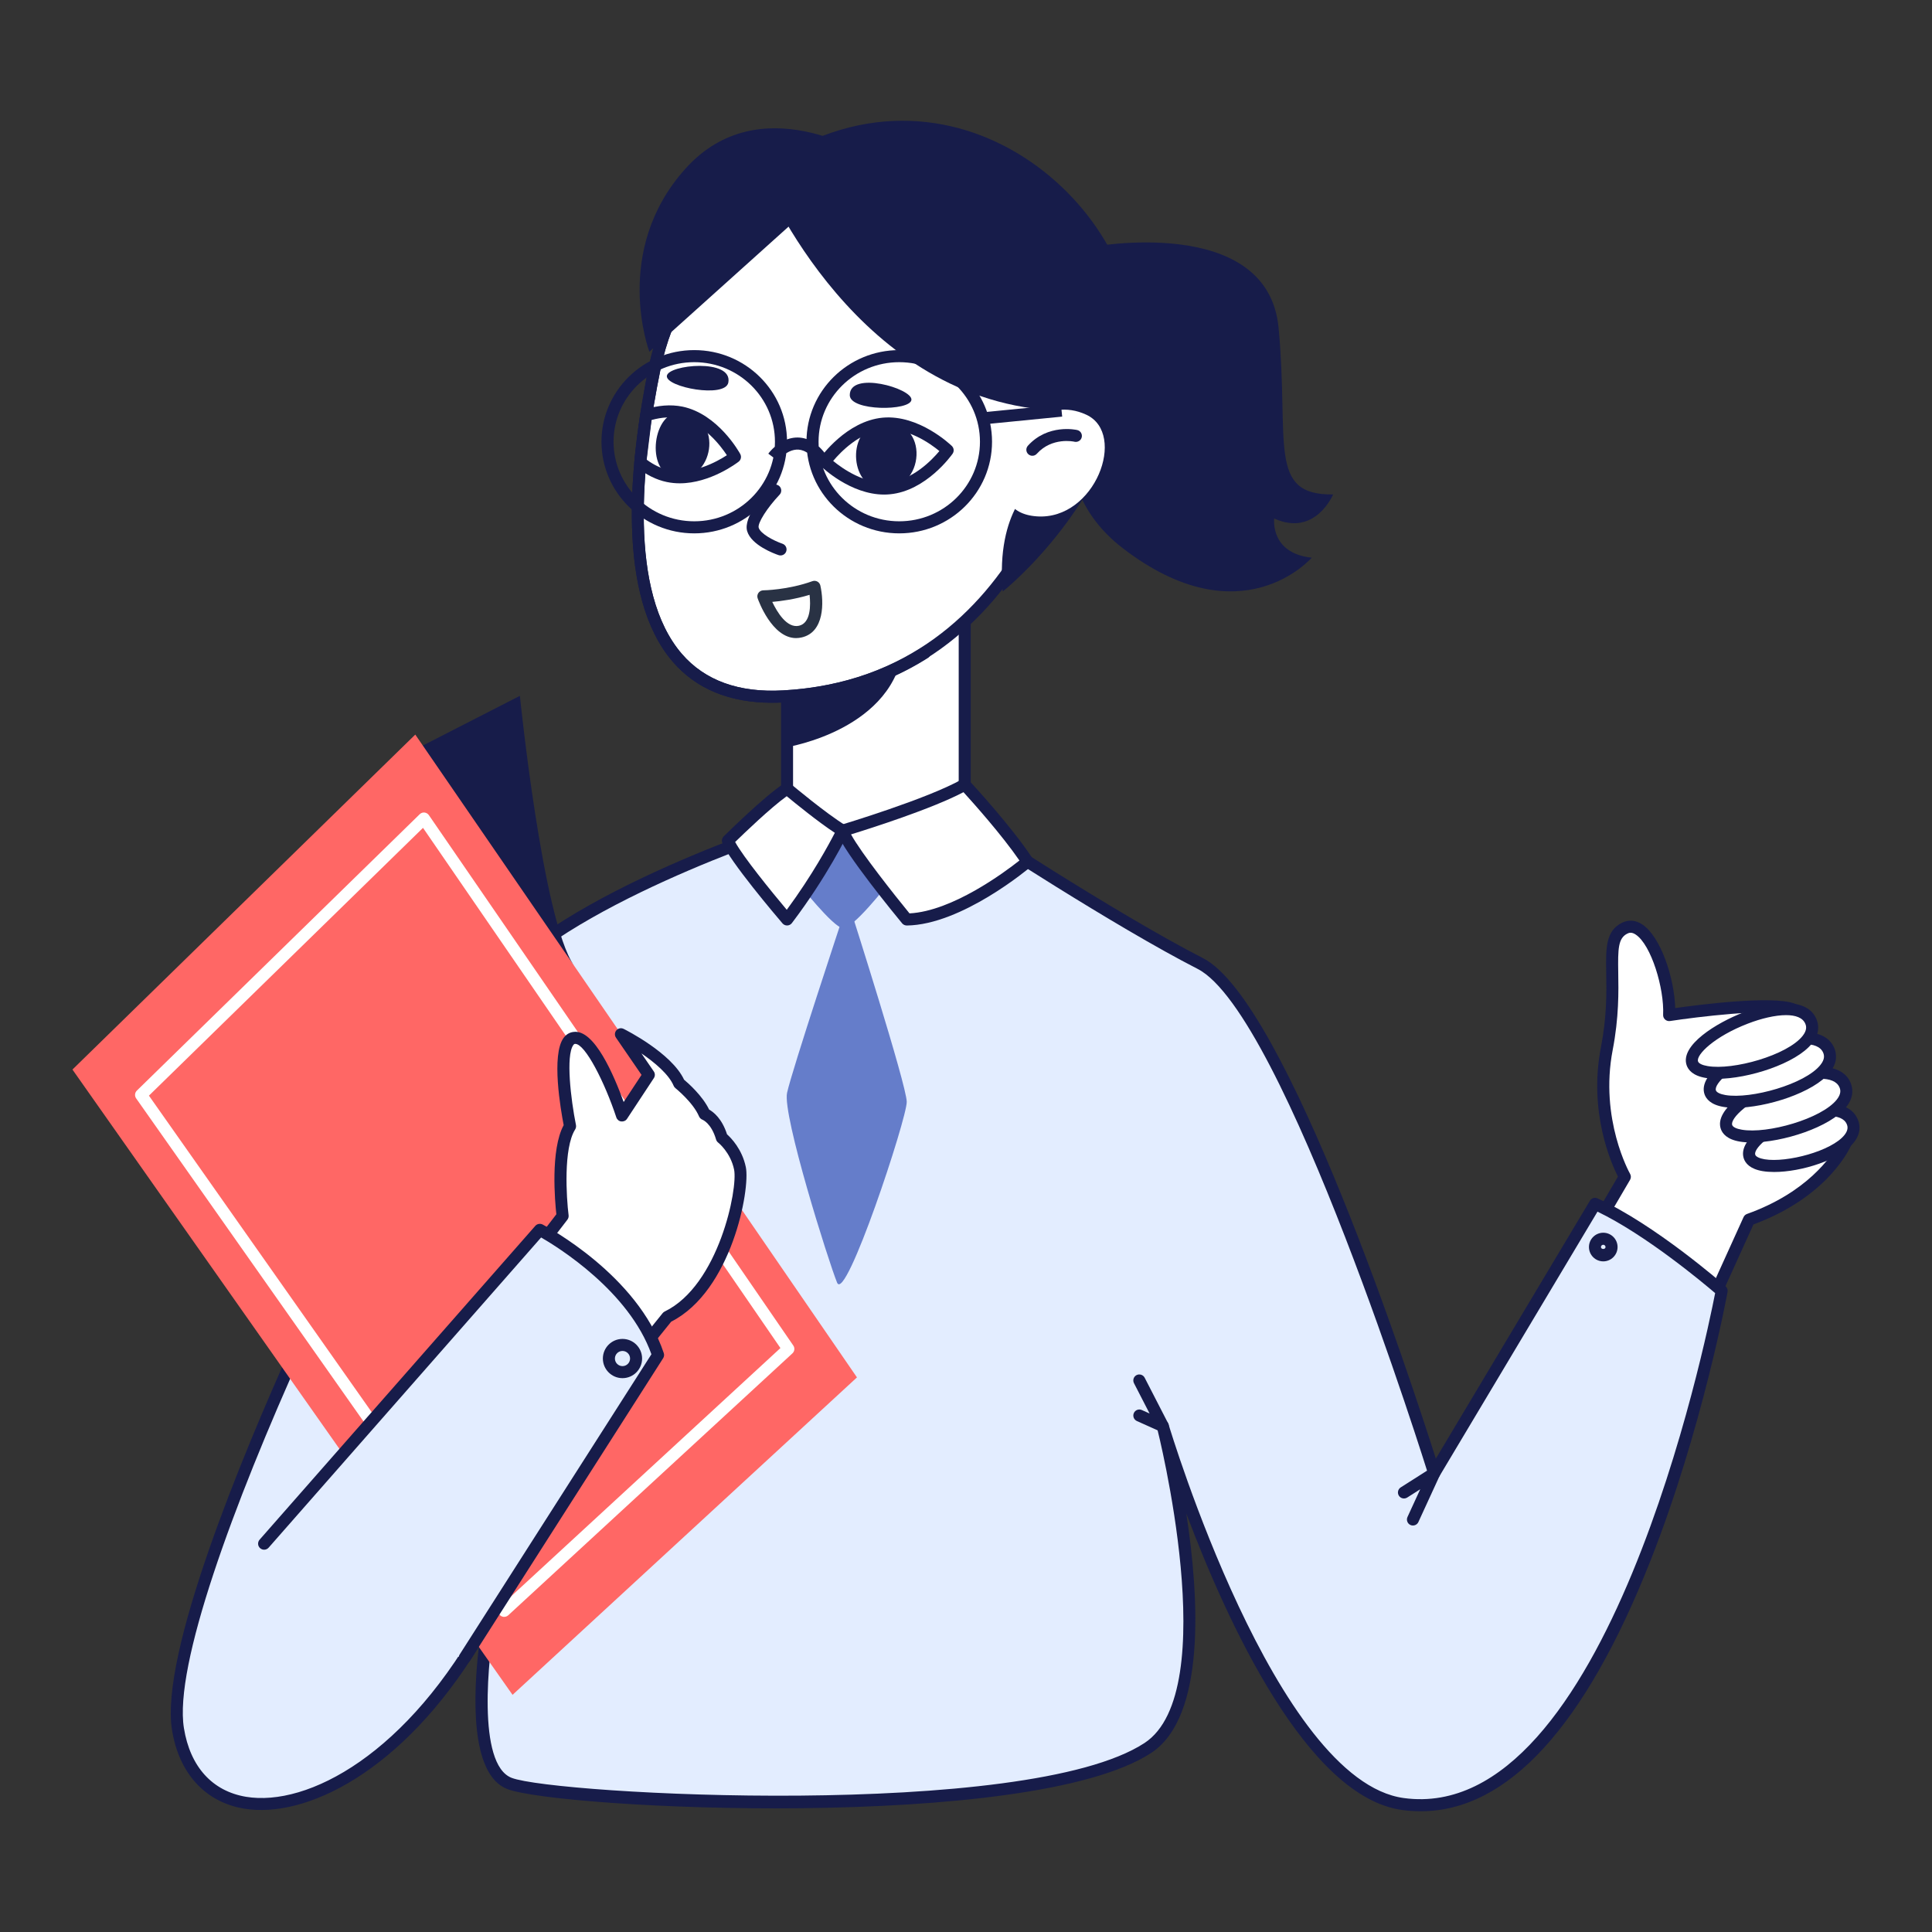 <svg width="160" height="160" viewBox="0 0 160 160" fill="none" xmlns="http://www.w3.org/2000/svg">
<rect x="0" y="0" width="160" height="160" fill="#333333" stroke="none"/>
<g clip-path="url(#clip0_815_1694)">
<path d="M132.086 101.677L134.561 97.452C134.561 97.452 131.912 92.831 133.066 86.851C134.221 80.869 132.59 77.812 134.561 76.861C136.532 75.911 138.365 81.143 138.229 84.065C138.229 84.065 146.36 82.825 148.426 83.574C149.272 83.882 147.607 87.451 148.379 89.584C149.491 92.652 152.902 94.532 152.902 94.532C152.902 94.532 151.217 98.727 144.845 101.007L141.594 108.176L132.088 101.679L132.086 101.677Z" fill="white"/>
<path d="M141.594 108.674C141.495 108.674 141.397 108.646 141.312 108.587L131.807 102.089C131.59 101.941 131.525 101.653 131.659 101.426L133.992 97.442C133.443 96.364 131.545 92.117 132.578 86.756C133.081 84.16 133.048 82.164 133.02 80.561C132.985 78.539 132.961 77.078 134.347 76.409C134.891 76.148 135.467 76.201 136.01 76.561C137.533 77.569 138.661 80.987 138.734 83.485C140.733 83.202 146.731 82.432 148.598 83.104C149.39 83.392 149.202 84.438 148.963 85.761C148.75 86.94 148.485 88.405 148.849 89.414C149.886 92.269 153.113 94.077 153.145 94.093C153.366 94.214 153.461 94.48 153.366 94.715C153.295 94.893 151.557 99.059 145.213 101.402L142.048 108.382C141.987 108.516 141.871 108.615 141.728 108.656C141.683 108.668 141.638 108.674 141.594 108.674ZM132.753 101.527L141.385 107.43L144.393 100.798C144.448 100.676 144.551 100.581 144.679 100.534C149.666 98.751 151.679 95.764 152.254 94.721C151.28 94.101 148.851 92.344 147.913 89.755C147.456 88.496 147.747 86.881 147.982 85.585C148.082 85.027 148.217 84.279 148.171 84.014C146.447 83.489 140.494 84.223 138.307 84.557C138.159 84.579 138.009 84.535 137.897 84.436C137.786 84.336 137.725 84.192 137.733 84.043C137.835 81.864 136.749 78.247 135.461 77.396C135.139 77.183 134.928 77.236 134.78 77.313C134.002 77.688 133.984 78.576 134.016 80.549C134.043 82.111 134.077 84.251 133.557 86.95C132.449 92.683 134.968 97.165 134.995 97.209C135.084 97.363 135.084 97.554 134.995 97.708L132.755 101.531L132.753 101.527Z" fill="#171C4A"/>
<path d="M65.181 56.23V70.28L70.579 74.574L79.897 70.345V49.723L65.181 56.23Z" fill="white"/>
<path d="M70.579 75.072C70.468 75.072 70.359 75.036 70.269 74.963L64.871 70.671C64.752 70.578 64.683 70.434 64.683 70.282V56.23C64.683 56.033 64.801 55.855 64.979 55.774L79.694 49.269C79.85 49.198 80.028 49.217 80.166 49.306C80.308 49.399 80.393 49.555 80.393 49.725V70.347C80.393 70.541 80.278 70.72 80.101 70.801L70.784 75.028C70.719 75.056 70.648 75.072 70.579 75.072ZM65.68 70.041L70.65 73.994L79.396 70.025V50.489L65.678 56.554V70.039L65.68 70.041Z" fill="#171C4A"/>
<path d="M65.181 56.23V61.871C65.181 61.871 74.219 60.422 74.837 53.381L65.181 56.227V56.23Z" fill="#171C4A"/>
<path d="M72.133 14.659C63.29 15.029 56.012 21.757 54.226 30.429C51.866 41.882 50.833 58.455 64.888 57.675C86.275 56.485 89.482 32.715 89.482 32.715C89.482 32.715 87.47 14.016 72.131 14.659H72.133Z" fill="white"/>
<path d="M63.954 58.199C60.425 58.199 57.657 57.059 55.712 54.801C51.033 49.373 52.056 38.496 53.739 30.328C55.623 21.183 63.178 14.535 72.112 14.16C72.376 14.15 72.639 14.144 72.896 14.144C87.814 14.144 89.959 32.471 89.98 32.66C89.945 33.021 86.465 56.973 64.916 58.171C64.59 58.189 64.27 58.197 63.954 58.197V58.199ZM72.153 15.157C63.676 15.511 56.504 21.834 54.713 30.53C53.077 38.477 52.052 49.028 56.468 54.151C58.373 56.361 61.203 57.387 64.863 57.176C85.568 56.027 88.955 32.915 88.991 32.648C88.977 32.648 88.446 28.076 86.109 23.653C82.996 17.757 78.305 14.885 72.155 15.157H72.153Z" fill="#171C4A"/>
<path d="M78.479 37.292C78.479 37.292 76.451 40.181 73.646 40.441C70.839 40.7 68.317 38.234 68.317 38.234C68.317 38.234 70.344 35.345 73.15 35.085C75.957 34.826 78.479 37.292 78.479 37.292Z" fill="white"/>
<path d="M73.223 40.958C70.423 40.958 68.072 38.692 67.969 38.591C67.794 38.419 67.77 38.149 67.91 37.949C67.999 37.823 70.103 34.867 73.105 34.589C76.093 34.32 78.72 36.83 78.829 36.935C79.004 37.108 79.028 37.377 78.888 37.578C78.799 37.703 76.692 40.66 73.693 40.935C73.535 40.95 73.379 40.958 73.223 40.958ZM68.999 38.172C69.743 38.785 71.618 40.129 73.599 39.944C75.576 39.762 77.178 38.094 77.796 37.355C77.053 36.741 75.179 35.402 73.194 35.582C71.217 35.764 69.617 37.434 68.999 38.172Z" fill="#171C4A"/>
<path d="M53.026 38.289C53.669 38.806 54.442 39.247 55.323 39.43C58.082 40.005 60.867 37.839 60.867 37.839C60.867 37.839 59.18 34.741 56.419 34.166C55.406 33.955 54.388 34.113 53.507 34.398L53.024 38.289H53.026Z" fill="white"/>
<path d="M56.295 40.026C55.941 40.026 55.582 39.993 55.222 39.918C54.361 39.74 53.516 39.322 52.714 38.678C52.579 38.569 52.51 38.4 52.532 38.226L53.014 34.336C53.038 34.145 53.17 33.983 53.354 33.924C54.483 33.56 55.548 33.479 56.52 33.675C59.471 34.293 61.231 37.464 61.304 37.6C61.422 37.817 61.365 38.082 61.173 38.232C61.068 38.315 58.833 40.026 56.295 40.026ZM53.555 38.068C54.166 38.518 54.792 38.812 55.424 38.941C57.373 39.351 59.388 38.226 60.197 37.699C59.664 36.895 58.264 35.057 56.318 34.654C55.603 34.504 54.811 34.547 53.962 34.782L53.555 38.068Z" fill="#171C4A"/>
<path d="M64.641 45.999C64.588 45.999 64.533 45.991 64.478 45.973C64.106 45.847 62.226 45.15 61.878 43.991C61.529 42.832 63.291 40.857 63.84 40.281C64.031 40.083 64.345 40.075 64.545 40.261C64.744 40.451 64.752 40.767 64.564 40.966C63.531 42.056 62.72 43.335 62.832 43.704C62.982 44.204 64.073 44.779 64.803 45.031C65.062 45.12 65.202 45.404 65.112 45.663C65.042 45.87 64.849 45.999 64.642 45.999H64.641Z" fill="#171C4A"/>
<path d="M70.375 32.721C70.375 34.068 75.404 34.048 75.481 33.11C75.56 32.172 70.375 30.676 70.375 32.721Z" fill="#171C4A"/>
<path d="M60.318 31.677C60.073 33.002 55.133 32.072 55.226 31.134C55.319 30.196 60.689 29.667 60.318 31.677Z" fill="#171C4A"/>
<path d="M63.954 58.199C60.425 58.199 57.657 57.059 55.712 54.801C51.033 49.373 52.056 38.496 53.739 30.328C55.623 21.183 63.178 14.535 72.112 14.16C72.368 14.134 72.619 14.363 72.631 14.636C72.641 14.912 72.428 15.145 72.153 15.155C63.676 15.509 56.504 21.831 54.713 30.528C53.077 38.475 52.052 49.026 56.468 54.149C58.373 56.359 61.199 57.387 64.863 57.174C69.139 56.937 72.992 55.752 76.311 53.648C76.542 53.5 76.85 53.569 77 53.802C77.148 54.035 77.077 54.343 76.846 54.489C73.38 56.686 69.368 57.924 64.92 58.171C64.594 58.189 64.274 58.197 63.958 58.197L63.954 58.199Z" fill="#171C4A"/>
<path d="M66.429 68.008C66.429 68.008 46.796 74.146 40.509 81.972C34.22 89.797 13.055 132.758 14.74 143.194C16.427 153.627 31.21 151.173 40.537 133.834C40.537 133.834 38.285 146.183 42.194 147.694C46.103 149.206 85.072 151.291 95.054 144.762C101.983 140.229 96.297 118.1 96.297 118.1C96.297 118.1 105.143 147.921 116.198 149.404C134.422 151.85 142.584 106.903 142.584 106.903C142.584 106.903 136.81 101.837 132.1 99.704L118.774 122.011C118.774 122.011 106.871 83.617 99.407 79.795C91.945 75.974 79.895 68.013 79.895 68.013L70.008 69.753L66.429 68.013V68.008Z" fill="#E3EDFF"/>
<path d="M117.658 150C117.154 150 116.645 149.965 116.131 149.897C108.262 148.839 101.639 134.363 98.246 125.344C99.315 132.341 99.878 142.199 95.325 145.177C85.303 151.734 46.285 149.811 42.011 148.16C38.892 146.954 39.204 140.229 39.66 136.361C33.318 146.746 25.287 150.64 20.203 149.781C16.998 149.242 14.827 146.871 14.246 143.275C13.229 136.981 20.031 120.605 24.175 111.401C29.869 98.761 36.871 85.698 40.116 81.662C46.427 73.808 65.469 67.787 66.275 67.536C66.397 67.498 66.528 67.51 66.642 67.563L70.077 69.232L79.803 67.52C79.931 67.496 80.057 67.524 80.164 67.593C80.286 67.672 92.277 75.583 99.627 79.35C106.571 82.906 116.891 114.445 118.91 120.799L131.667 99.444C131.796 99.223 132.068 99.136 132.301 99.246C137.022 101.385 142.669 106.315 142.908 106.526C143.04 106.642 143.101 106.816 143.07 106.99C143.05 107.103 140.972 118.4 136.684 129.251C131.239 143.03 124.843 149.998 117.654 150H117.658ZM96.297 117.6C96.512 117.6 96.71 117.739 96.775 117.956C96.862 118.252 105.653 147.483 116.265 148.908C133.058 151.183 141.308 110.864 142.041 107.089C140.992 106.194 136.299 102.273 132.297 100.344L119.202 122.264C119.1 122.434 118.916 122.517 118.716 122.503C118.521 122.479 118.357 122.343 118.298 122.157C118.179 121.776 106.372 83.921 99.18 80.239C92.252 76.691 81.268 69.508 79.787 68.537L70.097 70.243C69.992 70.262 69.887 70.247 69.793 70.201L66.393 68.547C64.373 69.2 46.694 75.072 40.898 82.286C34.75 89.937 13.567 132.817 15.232 143.117C15.749 146.312 17.574 148.33 20.371 148.802C25.471 149.651 33.822 145.269 40.097 133.601C40.215 133.386 40.474 133.291 40.701 133.366C40.932 133.447 41.07 133.686 41.027 133.927C40.422 137.251 39.482 146.118 42.372 147.234C45.933 148.612 85.007 150.742 94.782 144.349C101.335 140.061 95.872 118.445 95.815 118.228C95.748 117.964 95.902 117.697 96.163 117.622C96.208 117.61 96.253 117.604 96.297 117.604V117.6Z" fill="#171C4A"/>
<path d="M34.224 62.148L43.055 57.626C43.055 57.626 44.931 76.172 47.529 79.955L34.224 62.15V62.148Z" fill="#171C4A"/>
<path d="M153.398 92.901C154.551 95.633 145.574 97.758 144.891 95.795C144.209 93.832 152.246 90.17 153.398 92.901Z" fill="white"/>
<path d="M146.925 97.059C146.58 97.059 146.258 97.035 145.969 96.987C144.924 96.812 144.549 96.33 144.419 95.959C143.923 94.533 146.129 92.946 148.389 92.079C150.554 91.25 153.125 90.977 153.856 92.709C154.042 93.151 154.138 93.842 153.532 94.61C152.392 96.052 149.183 97.059 146.923 97.059H146.925ZM151.448 92.425C150.648 92.425 149.653 92.66 148.75 93.009C146.469 93.884 145.201 95.167 145.363 95.633C145.418 95.791 145.713 95.935 146.137 96.006C147.968 96.312 151.697 95.325 152.754 93.992C153.084 93.574 153.02 93.28 152.941 93.098C152.74 92.622 152.173 92.427 151.448 92.427V92.425Z" fill="#171C4A"/>
<path d="M66.14 73.161C66.14 73.161 68.957 76.754 69.786 76.865C70.614 76.975 73.51 73.244 73.51 73.244L69.786 68.79L66.14 73.161Z" fill="#657DCA"/>
<path d="M69.824 75.86C69.824 75.86 65.576 88.666 65.181 90.504C64.786 92.342 68.611 104.473 69.323 106.22C70.034 107.967 75.106 92.634 75.092 91.248C75.078 89.862 70.513 75.552 70.513 75.552L69.824 75.86Z" fill="#657DCA"/>
<path d="M65.181 65.314C65.181 65.314 68.126 67.792 69.785 68.791C69.785 68.791 68.135 72.251 65.181 76.146C65.181 76.146 60.835 71.062 60.282 69.624C60.282 69.624 63.561 66.363 65.181 65.311V65.314Z" fill="white"/>
<path d="M65.181 76.644C65.036 76.644 64.898 76.58 64.803 76.47C64.353 75.945 60.385 71.279 59.818 69.804C59.747 69.619 59.792 69.411 59.931 69.271C60.067 69.137 63.265 65.962 64.912 64.896C65.096 64.779 65.337 64.793 65.504 64.933C65.532 64.957 68.439 67.397 70.043 68.365C70.263 68.497 70.347 68.774 70.235 69.005C70.166 69.149 68.53 72.558 65.579 76.448C65.487 76.567 65.348 76.64 65.196 76.644H65.181ZM60.883 69.731C61.552 70.965 63.881 73.83 65.157 75.346C67.262 72.491 68.647 69.925 69.137 68.971C67.762 68.071 65.874 66.533 65.153 65.938C63.8 66.91 61.619 69.013 60.883 69.729V69.731Z" fill="#171C4A"/>
<path d="M75.092 76.146C75.092 76.146 70.338 70.389 69.785 68.791C69.785 68.791 76.97 66.641 79.897 64.981C79.897 64.981 83.332 68.675 85.094 71.36C85.094 71.36 79.514 76.091 75.092 76.146Z" fill="white"/>
<path d="M75.092 76.645C74.945 76.645 74.803 76.578 74.708 76.464C74.215 75.868 69.881 70.59 69.314 68.955C69.269 68.827 69.279 68.683 69.34 68.564C69.403 68.442 69.512 68.353 69.64 68.314C69.711 68.292 76.804 66.161 79.648 64.548C79.848 64.438 80.1 64.475 80.257 64.643C80.399 64.795 83.743 68.398 85.508 71.087C85.645 71.299 85.605 71.579 85.412 71.741C85.18 71.94 79.644 76.59 75.094 76.647H75.088L75.092 76.645ZM70.478 69.101C71.339 70.667 74.064 74.108 75.321 75.642C78.86 75.461 83.188 72.242 84.426 71.263C82.951 69.121 80.578 66.469 79.792 65.605C77.169 66.983 72.151 68.584 70.478 69.101Z" fill="#171C4A"/>
<path d="M6 88.575L42.447 140.359L70.97 114.07L34.392 60.834L6 88.575Z" fill="#FF6765"/>
<path d="M41.754 133.901C41.736 133.901 41.72 133.901 41.702 133.901C41.558 133.885 41.43 133.81 41.347 133.69L11.274 90.962C11.135 90.763 11.159 90.49 11.333 90.32L34.758 67.431C34.864 67.328 35.011 67.273 35.155 67.291C35.301 67.307 35.433 67.384 35.518 67.506L65.698 111.432C65.838 111.636 65.807 111.912 65.625 112.08L42.093 133.769C41.999 133.854 41.88 133.901 41.754 133.901ZM12.334 90.737L41.835 132.653L64.632 111.64L35.032 68.559L12.334 90.737Z" fill="white"/>
<path d="M44.27 103.726L46.593 100.704C46.593 100.704 45.911 95.319 47.209 93.268C47.209 93.268 45.775 86.16 47.551 85.955C49.328 85.751 51.513 92.379 51.513 92.379L53.733 89.007L51.426 85.649C51.426 85.649 55.358 87.605 56.247 89.724C56.247 89.724 57.806 90.962 58.353 92.261C58.353 92.261 59.301 92.583 59.779 94.222C59.779 94.222 60.94 95.112 61.282 96.751C61.625 98.39 60.053 106.729 55.271 109.053L51.582 113.632L44.272 103.722L44.27 103.726Z" fill="white"/>
<path d="M51.58 114.133H51.57C51.416 114.129 51.272 114.056 51.179 113.93L43.869 104.022C43.737 103.843 43.739 103.598 43.875 103.422L46.075 100.561C45.963 99.552 45.568 95.23 46.682 93.179C46.429 91.876 45.649 87.366 46.67 85.961C46.881 85.672 47.164 85.497 47.49 85.461C49.226 85.204 50.859 89.094 51.649 91.262L53.129 89.017L51.013 85.935C50.885 85.749 50.897 85.497 51.047 85.325C51.195 85.153 51.44 85.106 51.645 85.206C51.809 85.287 55.619 87.204 56.652 89.416C57 89.708 58.173 90.743 58.728 91.892C59.088 92.093 59.789 92.632 60.209 93.939C60.551 94.245 61.458 95.171 61.766 96.654C62.147 98.484 60.585 106.921 55.586 109.454L51.967 113.948C51.871 114.066 51.73 114.133 51.578 114.133H51.58ZM44.894 103.732L51.598 112.82L54.881 108.745C54.928 108.688 54.985 108.642 55.052 108.611C59.522 106.439 61.122 98.433 60.794 96.859C60.498 95.432 59.485 94.63 59.473 94.622C59.39 94.557 59.33 94.466 59.301 94.366C58.91 93.033 58.211 92.747 58.183 92.735C58.057 92.685 57.946 92.583 57.893 92.46C57.403 91.297 55.951 90.129 55.937 90.117C55.872 90.067 55.819 89.998 55.789 89.921C55.392 88.975 54.225 87.992 53.119 87.238L54.144 88.729C54.26 88.897 54.262 89.116 54.148 89.287L51.928 92.656C51.825 92.816 51.637 92.895 51.448 92.875C51.258 92.851 51.1 92.717 51.041 92.537C50.079 89.627 48.465 86.45 47.642 86.45C47.63 86.45 47.618 86.45 47.608 86.45C47.588 86.454 47.543 86.458 47.48 86.547C46.842 87.422 47.276 91.074 47.699 93.169C47.723 93.294 47.699 93.426 47.632 93.536C46.646 95.09 46.907 99.193 47.089 100.642C47.105 100.771 47.069 100.905 46.99 101.009L44.896 103.732H44.894Z" fill="#171C4A"/>
<path d="M21.87 127.843L44.703 101.852C44.703 101.852 52.384 105.878 54.499 112.218L38.485 137.289C38.485 137.289 21.762 134.878 21.87 127.843Z" fill="#E3EDFF"/>
<path d="M55.862 39.527C59.058 40.109 60.079 34.536 56.421 34.166C54.074 33.926 53.387 39.077 55.862 39.527Z" fill="#171C4A"/>
<path d="M73.213 40.504C76.853 40.447 76.934 34.159 72.638 35.136C70.075 35.72 70.393 40.548 73.213 40.504Z" fill="#171C4A"/>
<path d="M96.297 118.597C96.228 118.597 96.16 118.582 96.093 118.554L94.15 117.683C93.899 117.569 93.788 117.273 93.901 117.022C94.015 116.771 94.308 116.659 94.559 116.771L95.204 117.061L93.911 114.55C93.786 114.305 93.881 114.005 94.126 113.879C94.371 113.758 94.671 113.853 94.796 114.096L96.739 117.873C96.836 118.062 96.804 118.289 96.658 118.443C96.561 118.544 96.429 118.599 96.295 118.599L96.297 118.597Z" fill="#171C4A"/>
<path d="M117.014 126.337C116.943 126.337 116.872 126.323 116.806 126.293C116.556 126.177 116.447 125.881 116.562 125.63L117.618 123.334L116.538 124.021C116.301 124.167 115.995 124.098 115.849 123.867C115.702 123.636 115.77 123.328 116.001 123.18L118.507 121.588C118.695 121.466 118.936 121.486 119.102 121.632C119.269 121.778 119.319 122.015 119.226 122.216L117.466 126.045C117.383 126.228 117.203 126.335 117.014 126.335V126.337Z" fill="#171C4A"/>
<path d="M132.775 104.461C132.121 104.461 131.59 103.928 131.59 103.274C131.59 102.62 132.123 102.089 132.775 102.089C133.427 102.089 133.96 102.62 133.96 103.274C133.96 103.928 133.427 104.461 132.775 104.461ZM132.775 103.086C132.669 103.086 132.584 103.171 132.584 103.274C132.584 103.489 132.965 103.487 132.963 103.274C132.963 103.171 132.878 103.086 132.773 103.086H132.775Z" fill="#171C4A"/>
<path d="M38.485 137.786C38.392 137.786 38.301 137.761 38.216 137.709C37.985 137.561 37.916 137.251 38.066 137.02L53.948 112.153C52.087 106.946 46.282 103.331 44.813 102.482L22.247 128.171C22.064 128.38 21.751 128.396 21.544 128.215C21.337 128.035 21.317 127.719 21.497 127.512L44.331 101.521C44.483 101.349 44.732 101.306 44.937 101.408C45.257 101.578 52.82 105.6 54.971 112.058C55.02 112.2 54.999 112.358 54.918 112.483L38.907 137.555C38.811 137.702 38.651 137.784 38.487 137.784L38.485 137.786Z" fill="#171C4A"/>
<path d="M51.552 114.133C50.656 114.133 49.927 113.403 49.927 112.508C49.927 111.612 50.656 110.883 51.552 110.883C52.447 110.883 53.176 111.612 53.176 112.508C53.176 113.403 52.447 114.133 51.552 114.133ZM51.552 111.88C51.205 111.88 50.924 112.161 50.924 112.508C50.924 112.854 51.205 113.136 51.552 113.136C51.898 113.136 52.18 112.854 52.18 112.508C52.18 112.161 51.898 111.88 51.552 111.88Z" fill="#171C4A"/>
<path d="M152.797 89.86C154.053 92.838 143.727 95.479 142.983 93.337C142.24 91.197 151.541 86.881 152.797 89.86Z" fill="white"/>
<path d="M145.049 94.614C144.697 94.614 144.37 94.589 144.081 94.541C143.021 94.362 142.645 93.876 142.513 93.501C141.934 91.834 145.015 89.961 147.228 89.11C149.639 88.182 152.485 87.844 153.256 89.667C153.451 90.131 153.548 90.857 152.896 91.68C151.571 93.355 147.623 94.615 145.049 94.615V94.614ZM150.743 89.339C149.833 89.339 148.677 89.619 147.585 90.04C144.816 91.104 143.265 92.632 143.455 93.173C143.512 93.341 143.807 93.483 144.247 93.556C146.351 93.927 150.852 92.658 152.116 91.061C152.495 90.581 152.426 90.257 152.339 90.054C152.124 89.546 151.527 89.337 150.743 89.337V89.339Z" fill="#171C4A"/>
<path d="M151.45 86.991C152.706 89.967 142.38 92.61 141.636 90.468C140.893 88.328 150.194 84.012 151.45 86.991Z" fill="white"/>
<path d="M143.698 91.742C143.346 91.742 143.022 91.718 142.73 91.669C141.673 91.491 141.296 91.005 141.164 90.63C140.585 88.96 143.668 87.088 145.882 86.237C148.29 85.309 151.138 84.972 151.908 86.794C152.102 87.258 152.199 87.984 151.545 88.808C150.22 90.484 146.273 91.742 143.698 91.742ZM149.394 86.468C148.487 86.468 147.33 86.748 146.24 87.167C143.469 88.233 141.916 89.761 142.106 90.304C142.163 90.47 142.459 90.614 142.896 90.687C145.001 91.043 149.501 89.787 150.763 88.188C151.144 87.71 151.073 87.384 150.988 87.181C150.773 86.672 150.176 86.466 149.392 86.466L149.394 86.468Z" fill="#171C4A"/>
<path d="M149.967 84.59C151.223 87.568 140.897 90.209 140.154 88.067C139.41 85.927 148.711 81.611 149.967 84.59Z" fill="white"/>
<path d="M142.217 89.343C141.865 89.343 141.539 89.319 141.249 89.268C140.192 89.09 139.815 88.603 139.683 88.229C139.104 86.561 142.185 84.689 144.399 83.838C146.811 82.91 149.657 82.573 150.429 84.395C150.623 84.859 150.721 85.584 150.066 86.409C148.742 88.083 144.794 89.343 142.219 89.343H142.217ZM147.913 84.069C147.004 84.069 145.847 84.348 144.755 84.77C141.986 85.834 140.437 87.361 140.625 87.904C140.682 88.073 140.978 88.215 141.415 88.287C143.518 88.656 148.021 87.39 149.284 85.791C149.663 85.311 149.594 84.985 149.509 84.784C149.295 84.275 148.697 84.069 147.913 84.069Z" fill="#171C4A"/>
<path d="M71.829 12.903C71.829 12.903 62.924 7.13 56.775 13.958C50.625 20.787 53.778 29.133 53.778 29.133L71.829 12.903Z" fill="#171C4A"/>
<path d="M90.27 20.466C90.27 20.466 105 17.653 105.888 27.16C106.78 36.668 104.929 41.019 110.403 40.948C110.403 40.948 108.924 44.488 105.524 42.939C105.524 42.939 105.152 45.815 108.63 46.185C108.63 46.185 102.789 52.972 92.952 45.374C85.66 39.742 89.626 31.138 89.626 31.138L90.274 20.466H90.27Z" fill="#171C4A"/>
<path d="M62.91 14.106C62.91 14.106 70.075 32.274 86.272 33.911L85.734 40.02C85.734 40.02 82.44 42.183 83.042 48.987C83.042 48.987 92.733 41.358 93.915 29.493C95.097 17.628 78.853 2.633 62.91 14.103V14.106Z" fill="#171C4A"/>
<path d="M83.969 36.107C83.969 36.107 86.588 32.766 89.974 34.35C93.361 35.935 90.685 43.09 85.877 42.764C81.068 42.437 83.969 36.107 83.969 36.107Z" fill="white"/>
<path d="M85.496 37.745C85.376 37.745 85.257 37.702 85.162 37.617C84.957 37.434 84.941 37.118 85.125 36.914C86.78 35.08 89.118 35.59 89.213 35.615C89.48 35.676 89.646 35.941 89.585 36.211C89.525 36.478 89.253 36.64 88.992 36.585C88.915 36.561 87.118 36.186 85.867 37.578C85.767 37.688 85.632 37.745 85.496 37.745Z" fill="#171C4A"/>
<path d="M68.341 37.569C68.508 37.789 68.465 38.102 68.245 38.269C68.025 38.437 67.712 38.394 67.545 38.174L68.341 37.569ZM81.336 34.151L87.866 33.507L87.965 34.502L81.434 35.147L81.336 34.151ZM82.156 36.582C82.156 40.78 78.71 44.171 74.473 44.171V43.171C78.17 43.171 81.156 40.215 81.156 36.582H82.156ZM74.473 44.171C70.236 44.171 66.79 40.78 66.79 36.582H67.79C67.79 40.215 70.775 43.171 74.473 43.171V44.171ZM66.79 36.582C66.79 32.385 70.236 28.994 74.473 28.994V29.994C70.775 29.994 67.79 32.95 67.79 36.582H66.79ZM74.473 28.994C78.71 28.994 82.156 32.385 82.156 36.582H81.156C81.156 32.95 78.17 29.994 74.473 29.994V28.994ZM65.178 36.582C65.178 40.78 61.732 44.171 57.495 44.171V43.171C61.192 43.171 64.178 40.215 64.178 36.582H65.178ZM57.495 44.171C53.258 44.171 49.812 40.78 49.812 36.582H50.812C50.812 40.215 53.797 43.171 57.495 43.171V44.171ZM49.812 36.582C49.812 32.385 53.258 28.994 57.495 28.994V29.994C53.797 29.994 50.812 32.95 50.812 36.582H49.812ZM57.495 28.994C61.732 28.994 65.178 32.385 65.178 36.582H64.178C64.178 32.95 61.192 29.994 57.495 29.994V28.994ZM63.627 37.569C63.995 37.084 64.676 36.471 65.536 36.287C65.978 36.192 66.463 36.213 66.955 36.419C67.443 36.625 67.909 37.001 68.341 37.569L67.545 38.174C67.193 37.711 66.859 37.464 66.568 37.341C66.28 37.221 66.006 37.209 65.746 37.265C65.202 37.381 64.708 37.799 64.423 38.174L63.627 37.569Z" fill="#171C4A"/>
<path d="M65.934 52.845C63.917 52.845 62.797 49.694 62.746 49.55C62.693 49.398 62.718 49.23 62.811 49.1C62.904 48.969 63.054 48.89 63.214 48.888C63.234 48.888 65.252 48.863 67.281 48.13C67.415 48.083 67.563 48.093 67.69 48.162C67.816 48.231 67.905 48.349 67.938 48.489C68.247 49.883 68.274 52.357 66.396 52.788C66.238 52.825 66.086 52.843 65.936 52.843L65.934 52.845ZM63.955 49.846C64.354 50.685 65.165 52.047 66.171 51.822C67.16 51.593 67.137 50.091 67.046 49.261C65.817 49.635 64.666 49.785 63.955 49.846Z" fill="#293244"/>
</g>
<defs>
<clipPath id="clip0_815_1694">
<rect width="148" height="140" fill="white" transform="translate(6 10)"/>
</clipPath>
</defs>
</svg>
